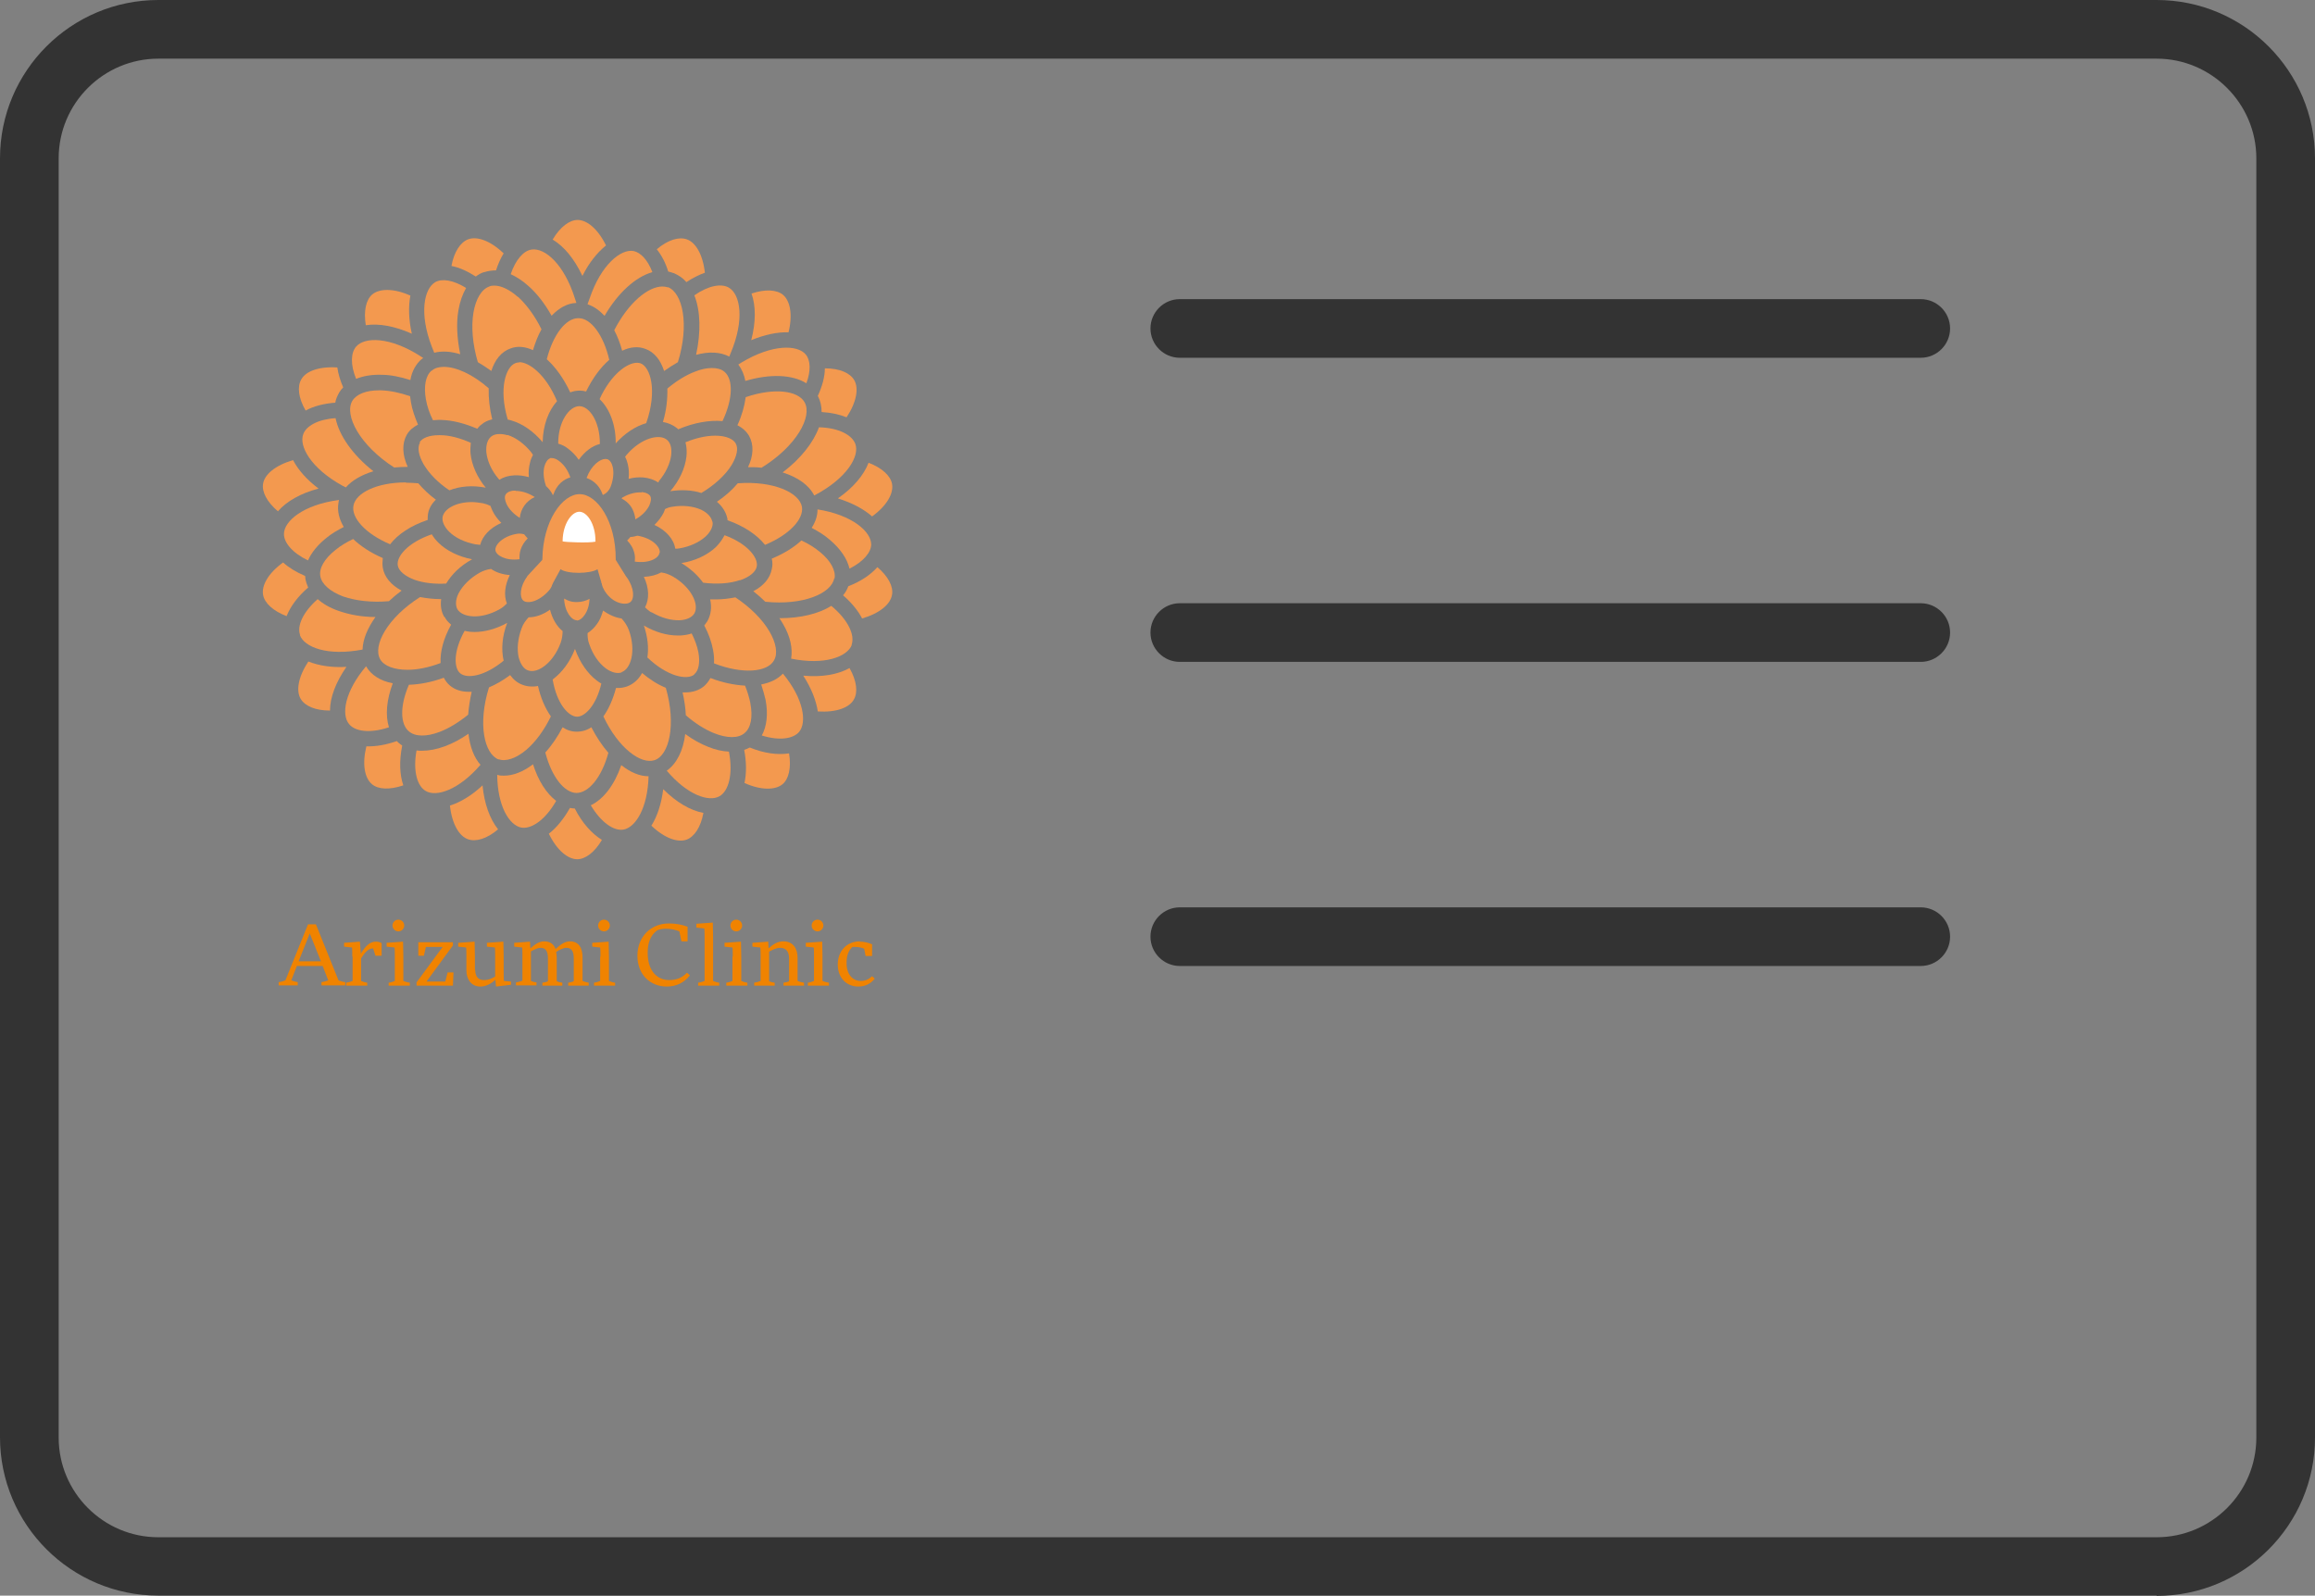 <?xml version="1.0" encoding="UTF-8"?>
<svg id="b" data-name="レイヤー_2" xmlns="http://www.w3.org/2000/svg" xmlns:xlink="http://www.w3.org/1999/xlink" viewBox="0 0 78.92 54.41">
  <rect x="0" y="0" width="78.92" height="54.41" fill="#808080" stroke="none"/>
  <defs>
    <clipPath id="d">
      <rect width="78.92" height="54.41" style="fill: none;"/>
    </clipPath>
  </defs>
  <g id="c" data-name="レイヤー_1">
    <g style="clip-path: url(#d);">
      <path d="M73.52,54.41H5.4C2.42,54.41,0,51.99,0,49.01V5.4C0,2.42,2.42,0,5.4,0h68.12c2.98,0,5.4,2.42,5.4,5.4v43.62c0,2.98-2.42,5.4-5.4,5.4M5.4,2c-1.87,0-3.4,1.52-3.4,3.4v43.62c0,1.87,1.52,3.4,3.4,3.4h68.12c1.87,0,3.4-1.52,3.4-3.4V5.4c0-1.87-1.53-3.4-3.4-3.4H5.4Z" style="fill: #333;"/>
      <path d="M65.48,12.2h-25.26c-.55,0-1-.45-1-1s.45-1,1-1h25.26c.55,0,1,.45,1,1s-.45,1-1,1" style="fill: #333;"/>
      <path d="M65.48,22.57h-25.26c-.55,0-1-.45-1-1s.45-1,1-1h25.26c.55,0,1,.45,1,1s-.45,1-1,1" style="fill: #333;"/>
      <path d="M65.48,32.94h-25.26c-.55,0-1-.45-1-1s.45-1,1-1h25.26c.55,0,1,.45,1,1s-.45,1-1,1" style="fill: #333;"/>
      <path d="M10.5,31.52h.27l.77,1.91c.08.03.14.05.23.06v.11h-.81v-.11c.08-.01.15-.03.23-.06l-.19-.49h-.88l-.19.49c.08.03.14.05.22.06v.11h-.65v-.11c.09-.01.15-.03.23-.06l.77-1.91ZM10.19,32.78h.75l-.38-.95-.38.95Z" style="fill: #f08300;"/>
      <path d="M12.01,32.62c0-.07,0-.26-.01-.31l-.27-.03v-.13l.54-.04c.01.12.02.27.03.41.14-.23.29-.41.51-.41.09,0,.15.02.2.05v.43h-.21l-.08-.25c-.16,0-.28.13-.41.34v.77c.07.03.13.05.21.06v.1h-.72v-.1c.08-.01.14-.03.22-.06v-.83Z" style="fill: #f08300;"/>
      <path d="M13.46,32.62c0-.07,0-.26-.01-.31l-.27-.03v-.13l.56-.04c0,.14.01.33.01.51v.83c.07.03.14.05.22.06v.1h-.72v-.1c.08-.01.14-.03.21-.06v-.83ZM13.58,31.76c-.11,0-.2-.09-.2-.2s.09-.2.2-.2.2.09.2.2-.09.2-.2.2" style="fill: #f08300;"/>
      <polygon points="14.26 32.59 14.26 32.13 15.44 32.13 15.44 32.24 14.54 33.47 15.18 33.47 15.26 33.16 15.46 33.16 15.44 33.61 14.2 33.61 14.2 33.5 15.09 32.29 14.52 32.29 14.45 32.59 14.26 32.59" style="fill: #f08300;"/>
      <path d="M16.2,33.07c0,.3.17.35.31.35s.25-.05.37-.12v-.68c0-.07,0-.26-.01-.31l-.27-.03v-.13l.56-.04c0,.14.01.33.01.51v.5c0,.1,0,.29.01.33l.24.02v.11l-.51.06c0-.06-.02-.15-.02-.23-.13.12-.31.23-.51.23-.31,0-.48-.24-.48-.55v-.47c0-.07,0-.26-.01-.31l-.27-.03v-.13l.56-.04c0,.14.01.33.01.51v.45Z" style="fill: #f08300;"/>
      <path d="M17.81,32.62c0-.07,0-.26-.01-.31l-.27-.03v-.13l.54-.04c0,.07.01.15.01.23.16-.14.3-.24.47-.24.21,0,.33.1.39.26.17-.15.31-.26.49-.26.31,0,.43.24.43.55v.8c.07.03.14.05.21.06v.1h-.7v-.1c.08-.01.12-.02.19-.05v-.78c0-.3-.12-.36-.26-.36-.09,0-.23.07-.34.14.01.06.02.13.02.2v.8c.07.03.11.04.19.05v.1h-.68v-.1c.08-.01.13-.02.19-.05v-.78c0-.3-.12-.36-.26-.36-.08,0-.21.06-.32.12v1.01c.07.03.11.04.19.05v.1h-.7v-.1c.08-.01.14-.03.22-.06v-.83Z" style="fill: #f08300;"/>
      <path d="M20.47,32.62c0-.07,0-.26-.01-.31l-.27-.03v-.13l.56-.04c0,.14.01.33.01.51v.83c.07.03.13.05.21.06v.1h-.72v-.1c.08-.01.14-.03.21-.06v-.83ZM20.59,31.76c-.11,0-.2-.09-.2-.2s.09-.2.2-.2.2.09.2.2-.09.2-.2.2" style="fill: #f08300;"/>
      <path d="M23.52,33.26c-.19.24-.45.38-.79.38-.57,0-1-.41-1-1.05s.45-1.1,1.07-1.1c.22,0,.42.03.64.11v.5h-.21l-.07-.34c-.12-.05-.28-.09-.45-.09-.1,0-.2.01-.3.05-.24.17-.33.44-.33.77,0,.65.35.93.73.93.29,0,.46-.1.61-.25l.09.08Z" style="fill: #f08300;"/>
      <path d="M24.02,31.97c0-.07,0-.26-.01-.31l-.27-.03v-.13l.56-.04c0,.14.01.33.01.51v1.48c.07.03.13.05.21.06v.1h-.72v-.1c.08-.01.15-.03.22-.06v-1.48Z" style="fill: #f08300;"/>
      <path d="M24.98,32.62c0-.07,0-.26-.01-.31l-.27-.03v-.13l.56-.04c0,.14.01.33.01.51v.83c.07.03.13.05.21.06v.1h-.72v-.1c.08-.01.14-.03.21-.06v-.83ZM25.1,31.76c-.11,0-.2-.09-.2-.2s.09-.2.2-.2.2.09.2.2-.09.2-.2.2" style="fill: #f08300;"/>
      <path d="M25.93,32.62c0-.07,0-.26-.01-.31l-.27-.03v-.13l.54-.04c0,.07.01.15.01.23.18-.16.32-.24.51-.24.32,0,.48.24.48.55v.8c.08.03.14.05.22.06v.1h-.7v-.1c.08-.01.13-.02.19-.05v-.78c0-.3-.17-.36-.31-.36-.12,0-.26.07-.37.13v1.01c.07.03.11.04.19.05v.1h-.7v-.1c.08-.01.14-.03.22-.06v-.83Z" style="fill: #f08300;"/>
      <path d="M27.75,32.62c0-.07,0-.26-.01-.31l-.27-.03v-.13l.56-.04c0,.14.01.33.01.51v.83c.07.03.14.05.22.06v.1h-.72v-.1c.08-.01.14-.03.21-.06v-.83ZM27.87,31.76c-.11,0-.2-.09-.2-.2s.09-.2.2-.2.2.09.2.2-.09.2-.2.2" style="fill: #f08300;"/>
      <path d="M29.31,32.11c.15,0,.27.03.42.09v.4h-.22l-.05-.25c-.09-.04-.2-.06-.3-.06-.03,0-.07,0-.1,0-.14.13-.2.3-.2.55,0,.41.23.61.48.61.18,0,.29-.07.39-.16l.09.08c-.13.17-.32.27-.56.27-.41,0-.7-.3-.7-.75s.29-.79.76-.79" style="fill: #f08300;"/>
      <path d="M24.26,12.55c-.17,0-.36.04-.56.12-.32.12-.64.32-.95.58.01.35-.03.74-.15,1.14.18.03.34.1.48.21.01.01.03.03.04.04.54-.23,1.07-.32,1.51-.28.36-.76.37-1.42.07-1.68-.1-.09-.25-.13-.43-.13" style="fill: #f3994f;"/>
      <path d="M23.37,15.09c.04.15.05.32.03.49-.05.4-.24.81-.55,1.17,0,0,0,0,0,0,.38-.06.74-.04,1.06.06.45-.27.82-.61,1.03-.95.18-.3.24-.57.14-.74-.16-.28-.83-.4-1.71-.04" style="fill: #f3994f;"/>
      <path d="M20.98,15.13h0c.31-.35.69-.6,1.05-.7.39-1.12.14-1.91-.19-2.04-.04-.01-.08-.02-.12-.02-.34,0-.89.39-1.28,1.24.34.32.56.88.55,1.52" style="fill: #f3994f;"/>
      <path d="M22.45,16.42c.24-.28.39-.6.43-.89.03-.24-.02-.43-.14-.53-.25-.22-.88-.07-1.37.5-.02.02-.04.05-.06.08.04.07.07.15.09.24.04.16.05.33.03.51.17-.05.34-.06.5-.05.2.02.37.08.51.17,0,0,.02-.01.02-.02" style="fill: #f3994f;"/>
      <path d="M17.71,19.08c0-.11,0-.23.04-.34.05-.15.13-.27.24-.38-.04-.04-.08-.09-.12-.14-.07-.02-.15-.03-.23-.02-.51.08-.78.39-.75.57.03.17.35.36.82.3" style="fill: #f3994f;"/>
      <path d="M17.59,16.73s-.03,0-.05,0c-.14,0-.26.06-.3.13-.05.07-.03.2.03.33.08.17.24.34.45.47.03-.31.22-.58.51-.71-.01-.01-.03-.02-.05-.03-.2-.12-.41-.18-.6-.18" style="fill: #f3994f;"/>
      <path d="M16.74,19.4c-.14.02-.27.06-.39.13-.32.18-.57.43-.71.69-.11.21-.12.41-.05.55.17.29.8.37,1.45,0,.09-.05.17-.12.24-.19-.11-.28-.07-.63.1-.97-.25-.02-.47-.09-.64-.21" style="fill: #f3994f;"/>
      <path d="M17.29,14.84c-.09-.03-.18-.04-.26-.04-.12,0-.22.03-.29.09-.12.1-.18.29-.16.53.03.29.17.62.41.9.01.01.02.03.04.04.13-.09.3-.14.49-.15.16-.01.33.01.51.06-.02-.18,0-.35.04-.5.02-.1.06-.18.1-.26-.02-.03-.04-.06-.07-.1-.24-.29-.52-.49-.8-.58" style="fill: #f3994f;"/>
      <path d="M16.09,17.12c-.55,0-.94.23-1,.5-.03.15.05.34.22.51.21.21.53.36.89.43.06.01.11.01.17.02.08-.31.34-.58.72-.75-.12-.12-.23-.26-.3-.41-.03-.06-.05-.12-.07-.17-.08-.04-.17-.07-.26-.09-.13-.02-.26-.04-.38-.04" style="fill: #f3994f;"/>
      <path d="M18.31,19.84c-.13-.04-.24-.11-.33-.19-.27.36-.27.72-.14.83.14.12.54.04.88-.35.06-.07.1-.15.11-.23,0-.01,0-.03-.01-.04-.08.02-.16.03-.24.03-.09,0-.18-.01-.27-.04" style="fill: #f3994f;"/>
      <path d="M20.45,15.12c0-.75-.36-1.27-.7-1.27h0c-.34,0-.72.52-.72,1.26,0,0,0,.01,0,.02.12.03.24.09.35.18.13.1.25.22.35.37.2-.28.46-.48.72-.54,0,0,0-.01,0-.02" style="fill: #f3994f;"/>
      <path d="M20.99,19.08c.01-1.31-.64-2.23-1.23-2.23,0,0,0,0,0,0-.59,0-1.25.91-1.27,2.21,0,.01,0,.02,0,.04.21.06.42.16.62.31.23.17,1.02.16,1.26,0l.14.48.86-.19-.38-.61Z" style="fill: #f3994f;"/>
      <path d="M21.37,19.69c.26.37.26.73.12.84-.14.12-.59.07-.87-.37-.06-.1-.1-.19-.11-.28.03-.15.14-.23.24-.23l.62.04Z" style="fill: #f3994f;"/>
      <path d="M18.75,15.63c-.08.03-.15.13-.19.27-.05.19-.03.43.05.66,0,0,0,.02.01.02.08.07.14.15.19.23.02.03.03.06.04.09,0-.02,0-.03.02-.05.05-.14.13-.28.25-.39.1-.09.21-.15.32-.18,0,0,0,0,0-.01-.08-.24-.22-.43-.38-.55-.09-.07-.18-.1-.25-.1-.02,0-.04,0-.06,0" style="fill: #f3994f;"/>
      <path d="M17.66,10.13c-.28-.25-.57-.39-.8-.39-.06,0-.12,0-.18.03-.26.09-.46.42-.54.89-.08.49-.03,1.08.15,1.69.15.09.31.19.46.3.12-.38.34-.66.66-.77.24-.09.5-.06.76.06.08-.26.17-.5.29-.71-.22-.45-.5-.83-.8-1.11" style="fill: #f3994f;"/>
      <path d="M14.32,15.09c-.1.17-.05.44.12.74.19.32.49.63.88.89.35-.14.78-.18,1.24-.09,0,0,0,0,0,0-.3-.36-.48-.78-.52-1.17-.01-.12,0-.24.01-.36-.36-.16-.72-.26-1.04-.26-.02,0-.03,0-.05,0-.32,0-.57.09-.66.25" style="fill: #f3994f;"/>
      <path d="M14.71,12.64c-.2.17-.27.53-.19.98.04.23.12.47.24.71.09,0,.19-.02.29-.01.38.01.8.12,1.22.3.04-.05.08-.1.14-.14.1-.09.23-.15.37-.18-.09-.37-.13-.73-.12-1.06-.56-.49-1.12-.73-1.53-.73-.17,0-.31.04-.41.13" style="fill: #f3994f;"/>
      <path d="M16.09,19.07s0,0,0,0c-.46-.09-.87-.29-1.15-.57-.09-.09-.16-.18-.22-.28-.82.28-1.21.76-1.16,1.06.03.19.25.37.57.49.31.11.68.15,1.08.13.19-.32.49-.61.87-.82" style="fill: #f3994f;"/>
      <path d="M13.84,16.45c-1,0-1.71.36-1.79.79-.08.41.4.96,1.25,1.32.26-.34.71-.64,1.28-.83,0-.07,0-.13.01-.2.03-.19.13-.36.27-.49-.23-.17-.43-.36-.6-.56-.14-.01-.28-.02-.42-.02" style="fill: #f3994f;"/>
      <path d="M20.55,16.88c.11-.05.21-.14.27-.29.09-.24.11-.47.07-.66-.03-.14-.1-.24-.18-.27-.02,0-.04-.01-.07-.01-.18,0-.48.21-.64.64,0,0,0,0,0,.01.14.05.26.13.36.24.09.1.15.22.19.34" style="fill: #f3994f;"/>
      <path d="M18,22.86c.32.12.85-.24,1.11-.93.05-.14.07-.28.07-.41-.2-.16-.35-.42-.43-.73-.24.17-.49.26-.73.26-.1.11-.19.23-.24.38-.13.35-.16.7-.1.98.06.23.17.4.32.45" style="fill: #f3994f;"/>
      <path d="M19.71,10.85h0c-.41,0-.85.54-1.07,1.4.3.27.58.66.8,1.13.1-.04.21-.06.32-.06h.01c.07,0,.14.01.21.03.22-.45.49-.82.79-1.08-.2-.87-.64-1.42-1.04-1.42" style="fill: #f3994f;"/>
      <path d="M17.7,12.36s-.08,0-.12.02c-.33.11-.59.86-.27,1.93.04,0,.08.02.13.03.38.11.76.38,1.06.74,0,0,0,0,0,0,.01-.58.2-1.08.49-1.4-.38-.91-.95-1.33-1.29-1.33" style="fill: #f3994f;"/>
      <path d="M17.17,22.53c-.09-.39-.05-.84.12-1.29,0,0,0,0,0,0-.38.21-.77.31-1.11.31-.12,0-.23-.01-.34-.04-.39.7-.37,1.27-.15,1.45.23.19.83.11,1.49-.44" style="fill: #f3994f;"/>
      <path d="M13.27,20.49c.13-.12.27-.24.42-.35-.36-.19-.59-.47-.64-.78-.02-.11-.01-.22,0-.33-.41-.18-.75-.4-1.01-.65-.23.11-.43.23-.6.37-.38.3-.57.63-.52.9.05.27.33.52.78.69.44.15.98.21,1.56.16" style="fill: #f3994f;"/>
      <path d="M15.14,21.03c-.1-.18-.13-.38-.1-.6,0,0-.01,0-.01,0-.25,0-.49-.03-.71-.07-1.12.71-1.62,1.66-1.36,2.12.13.23.48.36.93.36.35,0,.73-.08,1.13-.23-.02-.39.1-.84.36-1.31-.09-.07-.17-.16-.22-.26" style="fill: #f3994f;"/>
      <path d="M23.67,22.99c.15-.12.2-.4.14-.74-.04-.21-.12-.43-.23-.65-.11.04-.24.06-.38.07-.03,0-.06,0-.1,0-.37,0-.78-.12-1.15-.34,0,0,0,0,0,0,.13.38.17.76.12,1.09.69.66,1.36.78,1.6.58" style="fill: #f3994f;"/>
      <path d="M10.22,21.65c.15.42.94.73,2.14.5.01-.35.17-.73.44-1.11-.46,0-.89-.08-1.26-.21-.29-.1-.53-.24-.71-.4-.51.45-.71.92-.6,1.22" style="fill: #f3994f;"/>
      <path d="M11.55,17.05c-1.21.16-1.87.72-1.87,1.16,0,.29.28.64.82.9.12-.27.33-.53.63-.77.17-.14.37-.26.59-.37-.16-.27-.23-.55-.18-.83,0-.03.01-.06.02-.09" style="fill: #f3994f;"/>
      <path d="M22.49,18.85c.03-.18-.23-.49-.74-.58,0,0-.02,0-.03,0-.08.02-.15.04-.23.04-.03.04-.07.08-.11.12.12.12.21.27.25.45.02.09.02.18.01.27.48.07.81-.11.84-.29" style="fill: #f3994f;"/>
      <path d="M26.39,22.51c.13-.22.07-.59-.16-.98-.24-.41-.65-.82-1.16-1.16-.21.04-.43.07-.67.07-.06,0-.13,0-.19,0,.06.26.03.53-.1.75-.03.05-.07.09-.1.14.15.28.25.57.3.84.03.16.04.31.03.45.98.38,1.81.3,2.04-.09" style="fill: #f3994f;"/>
      <path d="M28.58,17c.47.15.87.36,1.15.61.51-.37.74-.79.68-1.11-.05-.27-.33-.54-.8-.72-.16.42-.52.85-1.04,1.21" style="fill: #f3994f;"/>
      <path d="M29.03,21.99c.12-.32-.1-.84-.69-1.33-.43.27-1.05.42-1.75.42,0,0-.02,0-.02,0,.04.06.08.12.12.19.25.42.34.84.28,1.19,1.14.23,1.91-.06,2.07-.47" style="fill: #f3994f;"/>
      <path d="M21.88,16.79c-.2-.01-.43.04-.65.17,0,0-.01,0-.02.01,0,.01-.01.02-.02.03.16.08.3.21.38.38.05.11.08.22.09.33.22-.12.38-.29.47-.46.06-.13.08-.25.04-.33-.04-.07-.15-.13-.3-.14" style="fill: #f3994f;"/>
      <path d="M24.28,17.78c-.03-.15-.17-.3-.38-.4-.27-.12-.62-.16-.98-.1-.09.01-.17.04-.25.08-.01.04-.03.09-.05.13-.07.14-.18.28-.31.41.39.18.66.48.71.81.05,0,.09,0,.14-.01.36-.06.68-.21.9-.41.17-.16.26-.35.23-.5" style="fill: #f3994f;"/>
      <path d="M19.66,21.16c.09,0,.19-.07.27-.19.1-.14.16-.34.17-.55-.13.07-.28.11-.43.11-.02,0-.03,0-.05,0-.14,0-.27-.05-.39-.12.02.46.26.74.43.74" style="fill: #f3994f;"/>
      <path d="M24.44,17.11c.19.16.32.37.36.59,0,.01,0,.02,0,.04.57.2,1.01.5,1.28.84.84-.35,1.32-.88,1.26-1.29-.08-.49-.97-.9-2.19-.81-.19.23-.43.44-.71.63" style="fill: #f3994f;"/>
      <path d="M22.77,9.8c-.06-.02-.12-.03-.19-.03-.48,0-1.15.54-1.64,1.49.11.21.2.44.27.7.27-.13.55-.16.8-.06.3.11.51.38.63.75.16-.11.31-.21.47-.3.4-1.29.16-2.36-.34-2.56" style="fill: #f3994f;"/>
      <path d="M25.42,13.55c-.04.3-.13.62-.28.95.17.09.31.21.4.37.16.29.15.67-.04,1.06.16,0,.31,0,.46.02,1.2-.74,1.74-1.75,1.47-2.23-.22-.4-1.03-.51-2-.18" style="fill: #f3994f;"/>
      <path d="M22.22,20.88c.32.19.66.28.95.27.24-.01.42-.1.5-.23.17-.29-.08-.88-.73-1.26-.12-.07-.26-.12-.4-.14-.17.09-.36.14-.59.15.18.38.19.76.04,1.04.06.06.13.12.21.17" style="fill: #f3994f;"/>
      <path d="M17,25.89c.24.09.6-.03.94-.32.32-.27.61-.67.84-1.14-.19-.27-.35-.63-.44-1.04-.07.02-.14.02-.21.02-.11,0-.22-.02-.32-.06-.17-.06-.31-.18-.42-.33-.24.18-.48.32-.72.42-.39,1.25-.16,2.27.33,2.46" style="fill: #f3994f;"/>
      <path d="M14.98,24.96c.32-.12.66-.33.98-.59.02-.25.06-.51.12-.78-.03,0-.07,0-.1,0-.25,0-.48-.07-.65-.22-.08-.07-.15-.16-.2-.26-.41.15-.82.23-1.19.24-.31.72-.3,1.34,0,1.59.21.18.59.19,1.04.02" style="fill: #f3994f;"/>
      <path d="M13.71,25.42s-.08-.05-.11-.08c-.03-.02-.05-.05-.07-.07-.37.13-.72.19-1.04.18-.15.61-.06,1.08.19,1.29.21.18.6.2,1.07.04-.13-.37-.14-.84-.04-1.35" style="fill: #f3994f;"/>
      <path d="M16.39,26.09c-.23-.25-.37-.63-.42-1.07-.27.19-.54.33-.81.43-.27.1-.53.15-.77.15-.06,0-.13,0-.19-.01-.13.71.03,1.22.31,1.38.36.22,1.13-.03,1.87-.89" style="fill: #f3994f;"/>
      <path d="M15.34,27.48c.07.63.32,1.04.62,1.14.26.09.63-.01,1.02-.34-.28-.35-.47-.87-.53-1.5-.36.34-.74.57-1.11.69" style="fill: #f3994f;"/>
      <path d="M18.16,26.07c-.33.25-.67.38-.98.38-.08,0-.15,0-.23-.03.01,1.07.41,1.72.82,1.8.33.06.81-.24,1.19-.91-.34-.26-.61-.69-.79-1.25" style="fill: #f3994f;"/>
      <path d="M13.26,24.8c-.13-.41-.08-.94.13-1.5-.42-.08-.74-.28-.91-.58,0,0,0,0,0,0-.73.86-.85,1.65-.58,1.97.2.25.7.33,1.36.11" style="fill: #f3994f;"/>
      <path d="M9.47,17.44c.29-.34.78-.62,1.39-.78-.4-.3-.69-.63-.87-.97-.61.18-.97.49-1.02.8-.05.27.12.62.51.95" style="fill: #f3994f;"/>
      <path d="M19.6,27.57c-.06,0-.12-.01-.17-.02-.21.37-.45.67-.72.88.28.57.65.87.97.87h0c.27,0,.59-.23.84-.66-.34-.21-.67-.57-.92-1.06" style="fill: #f3994f;"/>
      <path d="M10.5,20.02c-.04-.09-.07-.18-.09-.28,0-.03,0-.07-.01-.1-.3-.13-.55-.28-.75-.46-.51.37-.74.79-.68,1.11.05.27.33.54.8.72.13-.33.38-.67.74-.98" style="fill: #f3994f;"/>
      <path d="M10.51,22.56c-.35.53-.42,1-.26,1.27.14.24.49.4,1,.4,0-.45.2-.97.56-1.49-.49.03-.94-.04-1.29-.18" style="fill: #f3994f;"/>
      <path d="M25.95,23.34c.06.18.11.36.15.53.09.48.04.9-.13,1.21.61.19,1.07.11,1.27-.12.27-.32.17-1.12-.55-1.99-.18.19-.43.31-.74.37" style="fill: #f3994f;"/>
      <path d="M27.39,23.05c.27.42.43.83.49,1.21.63.04,1.08-.13,1.23-.41.14-.24.1-.63-.15-1.07-.39.22-.94.32-1.57.26" style="fill: #f3994f;"/>
      <path d="M25.56,25.49c-.06.03-.12.06-.19.08.08.42.08.8.01,1.13.58.26,1.06.24,1.3.04.21-.18.3-.56.22-1.05-.39.06-.85,0-1.34-.2" style="fill: #f3994f;"/>
      <path d="M11.43,13.73c.02-.12.07-.23.13-.34.04-.07.09-.13.14-.18-.1-.23-.17-.46-.2-.68-.63-.04-1.08.13-1.23.41-.14.24-.1.63.15,1.06.27-.15.62-.24,1.02-.27" style="fill: #f3994f;"/>
      <path d="M29.91,19.34c-.23.26-.57.49-.99.65-.04.11-.1.22-.18.31.29.25.51.52.65.79.61-.18.97-.49,1.02-.81.05-.27-.12-.62-.51-.95" style="fill: #f3994f;"/>
      <path d="M24.15,25.47c-.26-.1-.53-.25-.79-.44-.07.57-.29,1.01-.63,1.25.7.83,1.44,1.08,1.8.87.3-.17.47-.73.32-1.52-.22-.01-.46-.06-.7-.16" style="fill: #f3994f;"/>
      <path d="M22.2,28.15c.46.44.91.59,1.21.48.26-.1.48-.42.57-.91-.44-.08-.92-.36-1.37-.81-.06.49-.2.92-.4,1.24" style="fill: #f3994f;"/>
      <path d="M25.58,23.97c-.04-.19-.1-.39-.18-.59-.36-.02-.77-.1-1.18-.26-.06.11-.13.2-.22.28-.17.14-.39.21-.63.21-.03,0-.07,0-.1,0,.06.27.1.53.11.78.31.27.64.48.96.61.45.18.83.18,1.04,0,.22-.18.29-.55.2-1.02" style="fill: #f3994f;"/>
      <path d="M22.69,23.45c-.27-.11-.54-.28-.8-.5-.12.22-.3.38-.52.46-.09.03-.19.05-.29.05-.03,0-.05,0-.08,0-.1.38-.25.72-.43.97.51,1.08,1.28,1.65,1.75,1.49.49-.17.74-1.2.38-2.46" style="fill: #f3994f;"/>
      <path d="M19.65,27.04h0c.41,0,.86-.52,1.09-1.37-.21-.24-.41-.54-.58-.87-.15.1-.32.15-.5.15h0c-.17,0-.33-.05-.48-.15-.17.32-.37.62-.59.86.22.84.65,1.37,1.06,1.38" style="fill: #f3994f;"/>
      <path d="M20.14,27.46c.36.6.79.88,1.11.83.41-.07.83-.72.86-1.82-.31,0-.63-.14-.93-.38-.23.67-.6,1.16-1.04,1.37" style="fill: #f3994f;"/>
      <path d="M28.86,14.23c.35-.53.42-1,.26-1.27-.14-.24-.49-.4-1-.4,0,.29-.09.61-.24.94.09.17.13.35.13.55.32.02.6.08.85.18" style="fill: #f3994f;"/>
      <path d="M29.7,18.57c0-.44-.64-1.01-1.83-1.2,0,.22-.07.43-.2.63.23.12.44.25.61.4.37.31.6.65.68.99.48-.24.74-.56.74-.83" style="fill: #f3994f;"/>
      <path d="M26.88,11.34c.15-.61.06-1.08-.19-1.29-.21-.17-.6-.2-1.07-.04.15.42.15.98-.01,1.59.46-.19.89-.28,1.28-.27" style="fill: #f3994f;"/>
      <path d="M28.45,19.73c.05-.27-.13-.61-.5-.91-.18-.15-.39-.28-.63-.39-.26.24-.6.45-1.01.62.03.12.03.24,0,.36-.06.31-.28.57-.63.75.15.12.29.24.41.36,1.29.13,2.25-.28,2.35-.8" style="fill: #f3994f;"/>
      <path d="M27.75,16.89h.02c1.1-.58,1.54-1.33,1.39-1.75-.11-.3-.55-.55-1.24-.57-.19.52-.62,1.07-1.24,1.54.51.16.9.43,1.08.79" style="fill: #f3994f;"/>
      <path d="M11.43,14.26c-.6.04-.99.27-1.09.54-.16.41.26,1.17,1.33,1.76l.12.06c.21-.24.54-.43.94-.55-.71-.56-1.17-1.22-1.29-1.81" style="fill: #f3994f;"/>
      <path d="M25.41,12.99c.84-.25,1.6-.22,2.08.08.16-.43.14-.79-.02-.98h0c-.28-.34-1.14-.36-2.19.27l-.11.07c.12.16.2.35.24.56" style="fill: #f3994f;"/>
      <path d="M19.6,22.13h0s0,0,0,0c-.17.45-.45.81-.76,1.04.14.82.53,1.26.83,1.27h0c.28,0,.66-.4.83-1.13-.05-.03-.1-.06-.15-.1-.32-.24-.58-.62-.74-1.06" style="fill: #f3994f;"/>
      <path d="M25.22,19.79c.33-.11.55-.29.58-.48.05-.29-.31-.77-1.1-1.06-.07.14-.17.28-.3.41-.29.27-.71.47-1.17.54,0,0,0,0,0,0,.31.19.56.42.74.67.47.06.91.03,1.26-.09" style="fill: #f3994f;"/>
      <path d="M21.19,22.92c.32-.11.5-.73.25-1.43-.06-.16-.15-.29-.25-.4-.21-.03-.42-.12-.63-.27-.05.17-.11.33-.21.46-.09.13-.2.23-.32.31,0,.13.01.26.06.38.12.35.32.64.56.82.19.14.39.19.54.14" style="fill: #f3994f;"/>
      <path d="M13.45,15.94c.15-.01.3-.02.45-.02-.19-.41-.2-.8-.03-1.1.09-.15.22-.26.38-.34-.11-.26-.2-.52-.24-.76-.01-.07-.02-.14-.03-.21-.35-.12-.68-.19-.99-.2-.02,0-.05,0-.07,0-.44,0-.77.13-.91.36-.28.48.24,1.51,1.44,2.28" style="fill: #f3994f;"/>
      <path d="M14.8,12.03c.26-.07.57-.05.89.05-.11-.54-.14-1.06-.06-1.51.05-.29.14-.54.26-.75-.43-.27-.82-.33-1.05-.2-.38.22-.56,1.06-.12,2.2l.08.2Z" style="fill: #f3994f;"/>
      <path d="M13,12.78c.31,0,.65.07.99.18.05-.3.19-.55.39-.72.02-.01.03-.02.05-.03l-.09-.06c-1.04-.67-1.91-.67-2.2-.33-.18.21-.2.61,0,1.1.24-.1.54-.15.86-.14" style="fill: #f3994f;"/>
      <path d="M14.04,11.38c-.11-.48-.12-.93-.05-1.3-.58-.26-1.06-.24-1.3-.04-.21.18-.3.56-.22,1.05.44-.07.99.03,1.57.29" style="fill: #f3994f;"/>
      <path d="M23.73,12.1c.44-.12.83-.1,1.13.06l.05-.12c.48-1.14.33-2-.06-2.23-.25-.15-.69-.08-1.18.26.21.52.23,1.25.06,2.03" style="fill: #f3994f;"/>
      <path d="M16.51,9.28c.13-.04.26-.06.4-.06.07-.22.16-.42.26-.58-.46-.44-.91-.59-1.21-.48-.26.1-.48.42-.57.91.27.05.55.18.83.36.09-.07.18-.12.28-.15" style="fill: #f3994f;"/>
      <path d="M19.86,9.4c.22-.44.5-.79.8-1.03-.28-.57-.65-.87-.97-.87h0c-.27,0-.59.23-.85.67.39.23.74.66,1.01,1.23" style="fill: #f3994f;"/>
      <path d="M22.96,9.31c.17.07.32.17.44.31.21-.14.43-.25.63-.32-.07-.63-.32-1.04-.62-1.14-.26-.09-.63.01-1.02.34.16.2.3.46.39.76.06.01.11.03.17.05" style="fill: #f3994f;"/>
      <path d="M20.04,10.38c.21.07.4.21.57.39.46-.79,1.06-1.33,1.63-1.49-.16-.42-.4-.67-.64-.72-.43-.08-1.11.46-1.5,1.62l-.07.19Z" style="fill: #f3994f;"/>
      <path d="M18.81,10.76c.25-.26.53-.42.84-.43l-.05-.15c-.37-1.18-1.03-1.74-1.48-1.67-.27.04-.54.34-.71.84.2.09.4.22.59.39.3.26.57.61.8,1.02" style="fill: #f3994f;"/>
      <path d="M20.3,18.45c0-.59-.29-1-.55-1h0c-.26,0-.56.41-.57.99,0,0,0,.01,0,.02.09.03.91.06,1.12.01,0,0,0-.01,0-.02" style="fill: #fff;"/>
      <path d="M18.49,19.09l-.51.55-.03.36s.55.13.61.08c.05-.04.21-.05.21-.05l.35-.64-.18-.37h-.32s-.12.06-.12.06Z" style="fill: #f3994f;"/>
    </g>
  </g>
</svg>